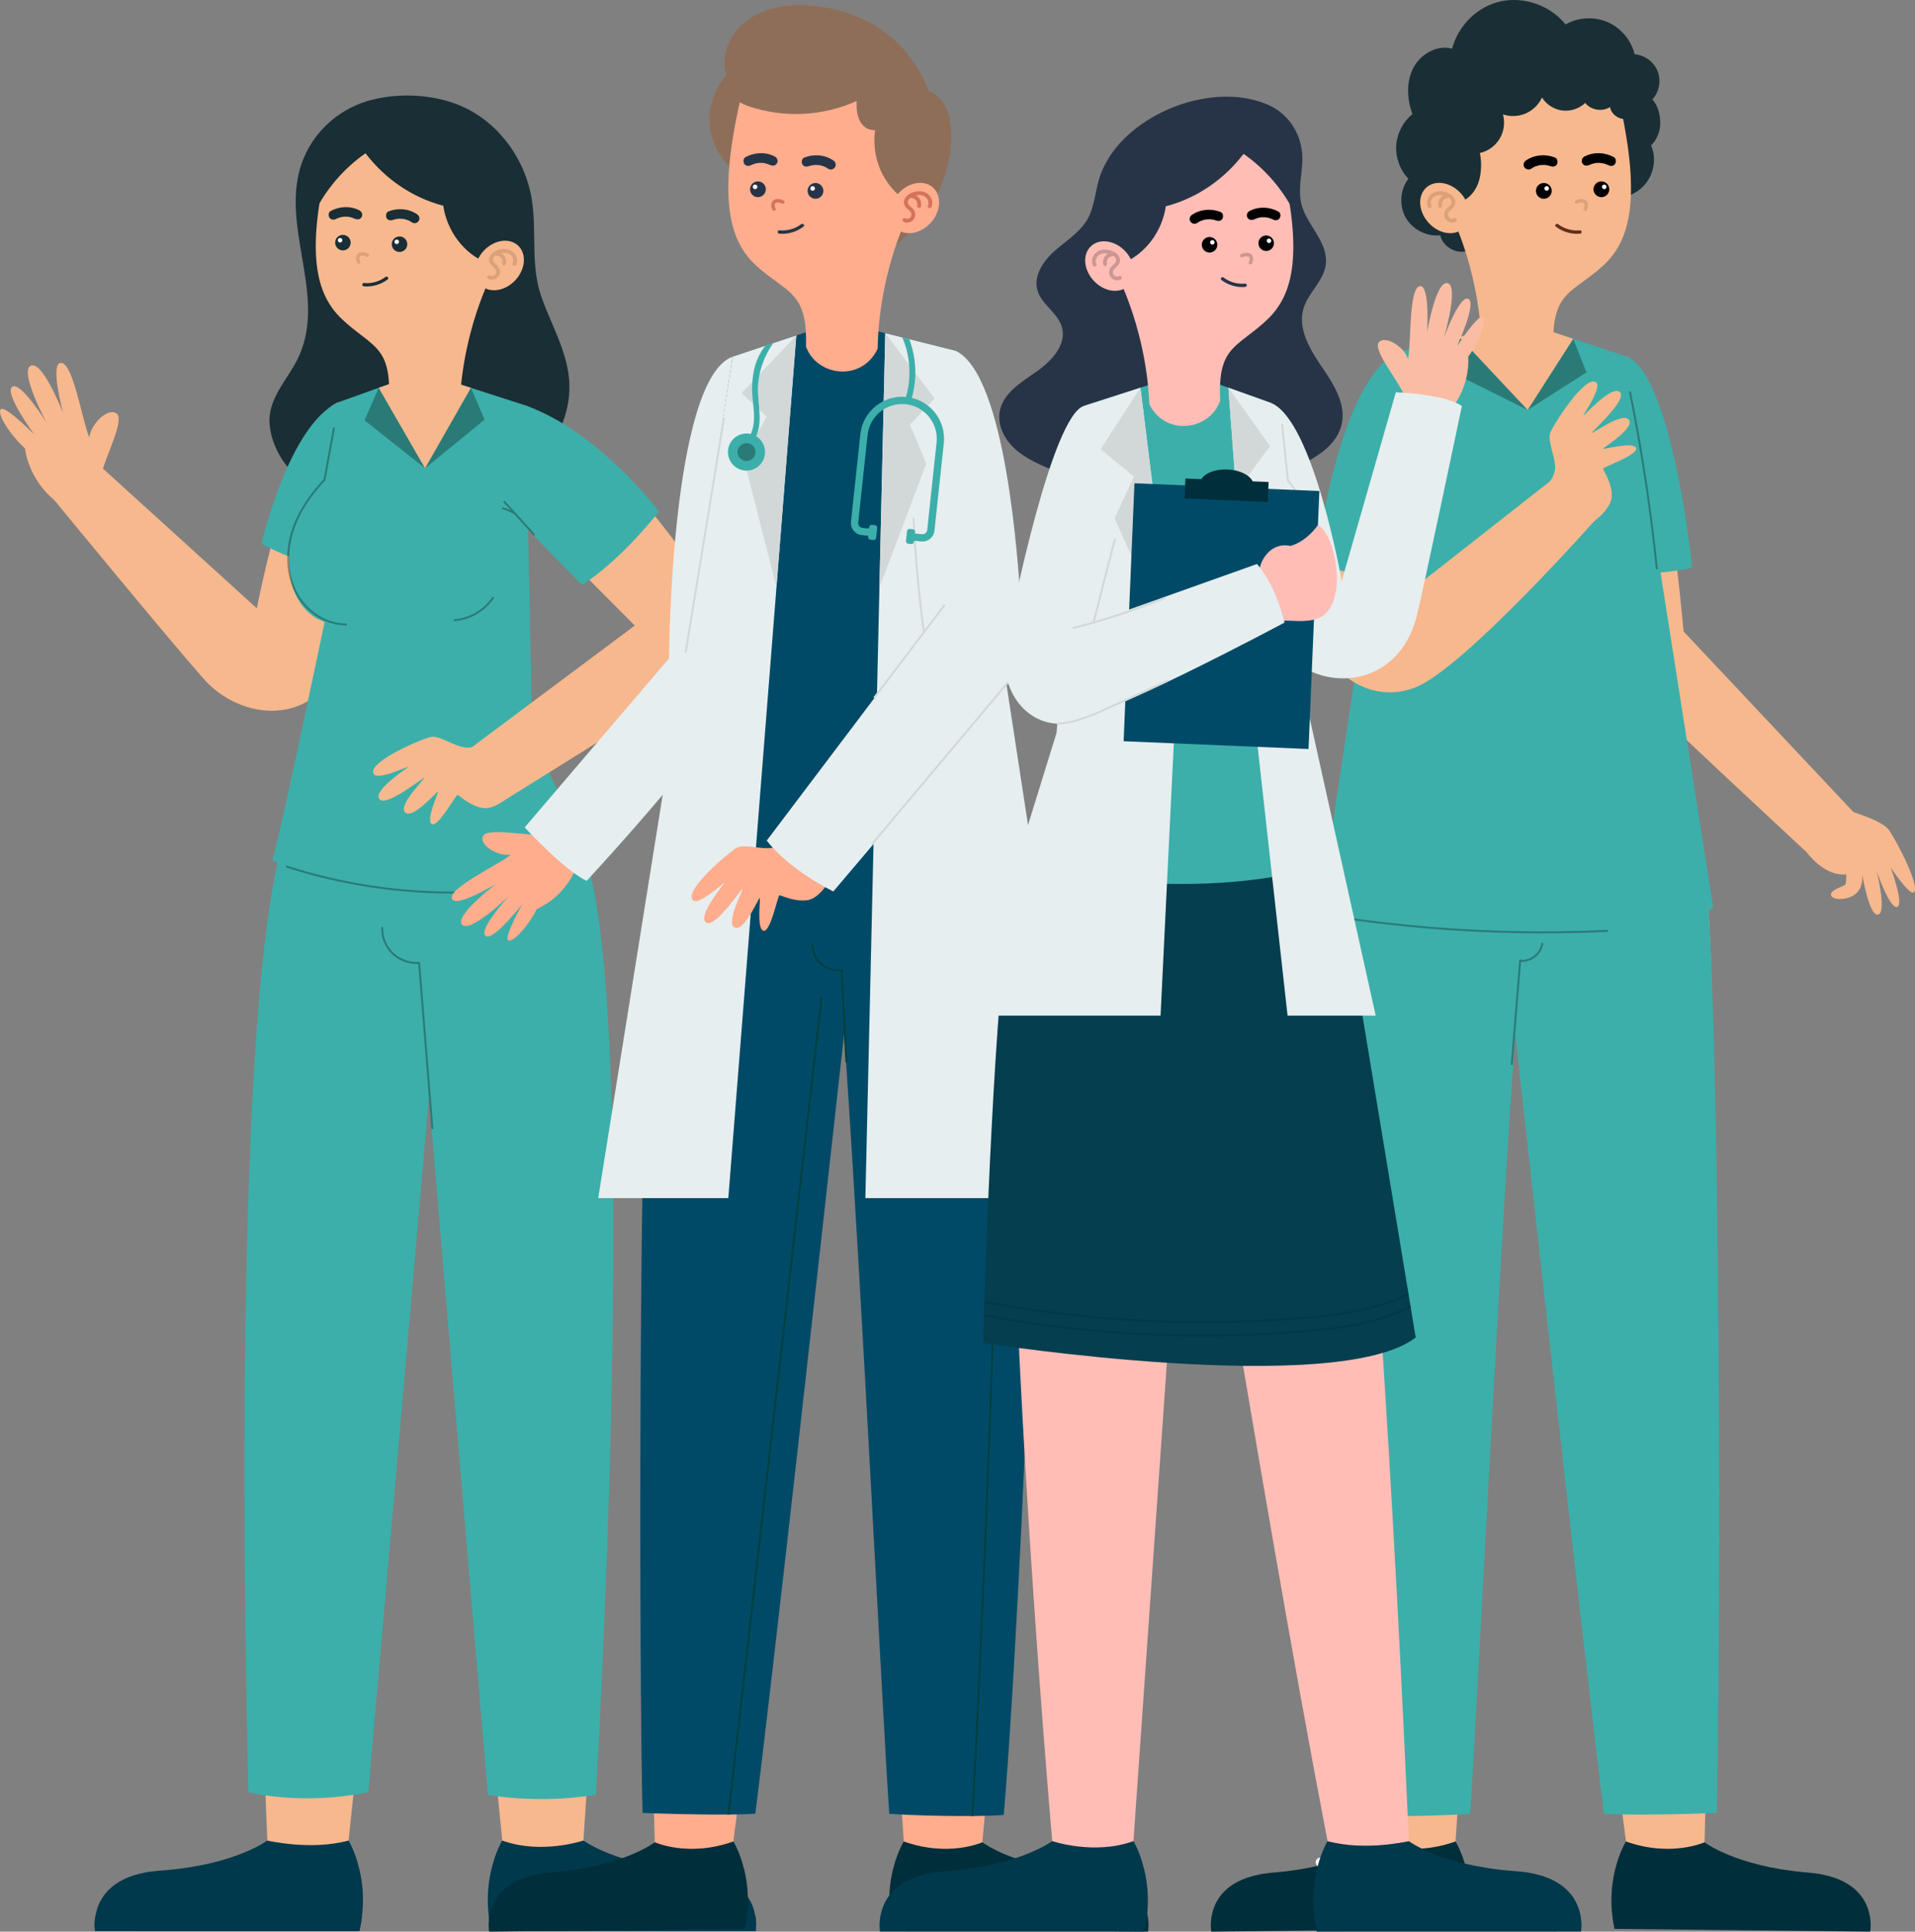 <svg xmlns="http://www.w3.org/2000/svg" xmlns:xlink="http://www.w3.org/1999/xlink" id="Layer_1" x="0px" y="0px" viewBox="0 0 425.974 429.638" style="enable-background:new 0 0 425.974 429.638;" xml:space="preserve"><rect x="0" y="0" width="425.974" height="429.638" fill="#808080" stroke="none"/><style type="text/css">	.st0{fill:#00384C;}	.st1{fill:#FFFFFF;}	.st2{fill:#F7B88E;}	.st3{fill:#3CAFAA;}	.st4{opacity:0.3;}	.st5{fill:#1A2E35;}	.st6{fill:#DBA179;}	.st7{fill:#002E3A;}	.st8{fill:#FFAD8D;}	.st9{fill:#004A68;}	.st10{fill:#00413E;}	.st11{fill:#E6EEEF;}	.st12{fill:#D2D8D8;}	.st13{fill:#8E6E59;}	.st14{fill:#D4735B;}	.st15{fill:#273447;}	.st16{fill:#61301B;}	.st17{fill:#FFBDB6;}	.st18{fill:#053E4F;}	.st19{fill:#FABDA3;}	.st20{fill:#CC9792;}</style><g>	<g>		<g>			<g>				<path class="st0" d="M108.683,425.837l0.058,0.385c0.059,0.571,0.129,1.119,0.234,1.714     c0.117,0.49,0.21,1.026,0.315,1.574l58.812-0.014     c0,0,0.093-0.606,0.093-1.562c-0.023-0.49-0.059-1.061-0.164-1.725     c-0.024-0.116-0.035-0.257-0.082-0.385c-0.642-3.311-3.056-7.88-11.089-9.347     c-0.385-0.093-0.793-0.14-1.236-0.197l-0.035-0     c-0.63-0.093-1.259-0.151-1.935-0.209c-0.222-0.012-0.443-0.035-0.665-0.047     c-16.088-1.255-23.212-6.651-23.212-6.651s-9.325,1.868-18.069,0.004     c0,0-1.025,1.702-1.934,4.664c-0.14,0.501-0.291,1.038-0.431,1.609     c-0.035,0.105-0.058,0.222-0.093,0.35c-0.058,0.222-0.105,0.478-0.152,0.734     c-0.012,0.07-0.035,0.163-0.035,0.233c-0,0.058-0.035,0.081-0.035,0.128     c-0.233,1.212-0.407,2.542-0.477,3.975     C108.484,422.561,108.496,424.159,108.683,425.837z"></path>				<path class="st1" d="M143.609,413.076c-0.201-0.184-0.463-0.32-0.743-0.308     c-0.258,0.012-0.577,0.094-0.743,0.308l-2.383,3.066     c-0.179,0.23-0.308,0.439-0.308,0.743c0,0.258,0.115,0.566,0.308,0.743     c0.2,0.184,0.463,0.32,0.743,0.308c0.258-0.012,0.577-0.094,0.743-0.308     l2.383-3.066c0.179-0.23,0.308-0.438,0.308-0.744     C143.916,413.562,143.802,413.254,143.609,413.076z"></path>				<path class="st1" d="M147.853,414.066c-0.506-0.267-1.148-0.129-1.442,0.384     c-0.52,0.891-1.035,1.775-1.555,2.667c-0.322,0.474-0.177,1.216,0.343,1.491     c0.506,0.267,1.148,0.129,1.442-0.384c0.52-0.892,1.035-1.776,1.556-2.667     C148.519,415.082,148.374,414.341,147.853,414.066z"></path>				<path class="st0" d="M108.734,426.23c0.068,0.555,0.136,1.121,0.25,1.698     c0.102,0.509,0.192,1.041,0.317,1.585l58.799-0.014c0,0,0.102-0.6,0.102-1.562     c-0.023-0.498-0.057-1.075-0.17-1.721L108.734,426.23z"></path>			</g>			<g>				<path class="st0" d="M80.564,425.837l-0.058,0.385c-0.059,0.571-0.129,1.119-0.234,1.714     c-0.117,0.49-0.21,1.026-0.315,1.574l-58.812-0.014     c0,0-0.093-0.606-0.093-1.562c0.023-0.49,0.059-1.061,0.164-1.725     c0.023-0.116,0.035-0.257,0.082-0.385c0.642-3.311,3.056-7.88,11.089-9.347     c0.385-0.093,0.793-0.14,1.236-0.197l0.035-0     c0.63-0.093,1.259-0.151,1.935-0.209c0.222-0.012,0.443-0.035,0.665-0.047     c16.088-1.255,23.212-6.651,23.212-6.651s9.325,1.868,18.069,0.004     c0,0,1.025,1.702,1.934,4.664c0.14,0.501,0.291,1.038,0.431,1.609     c0.035,0.105,0.058,0.222,0.093,0.35c0.058,0.222,0.105,0.478,0.152,0.734     c0.012,0.07,0.035,0.163,0.035,0.233c0,0.058,0.035,0.081,0.035,0.128     c0.233,1.212,0.407,2.542,0.477,3.975     C80.763,422.561,80.751,424.159,80.564,425.837z"></path>				<path class="st0" d="M80.514,426.23c-0.068,0.555-0.136,1.121-0.25,1.698     c-0.102,0.509-0.192,1.041-0.317,1.585l-58.799-0.014     c0,0-0.102-0.6-0.102-1.562c0.023-0.498,0.057-1.075,0.17-1.721     L80.514,426.23z"></path>			</g>			<path class="st2" d="M90.598,191.833l21.118,217.539c8.713,3.198,18.063,0,18.063,0    s12.134-174.63,0.732-217.973L90.598,191.833z"></path>			<path class="st2" d="M59.463,409.372c0,0,9.702,2.317,18.076,0    c0.42-2.927,22.232-217.661,22.232-217.661l-37.904-0.298    C52.504,249.314,59.463,409.372,59.463,409.372z"></path>			<path class="st3" d="M130.51,191.4l-68.643,0.014    c-11.049,47.637-6.599,207.203-6.599,207.203s11.637,3.093,26.662,0L95.406,244.022    l13.109,155.184c0,0,10.627,2.136,24.032,0    C132.546,399.206,142.512,231.21,130.51,191.4z"></path>			<path class="st4" d="M95.24,236.592c-0.384-4.788-0.768-9.577-1.152-14.365    l-0.647-8.07c-0.004-0.046-0.022-0.082-0.044-0.112    c-0.01-0.016-0.021-0.029-0.034-0.041c-0.002-0.002-0.005-0.003-0.007-0.005    c-0.016-0.012-0.033-0.023-0.055-0.029c-0.055-0.022-0.117-0.025-0.17-0.007    c-3.291,0.201-6.395-1.816-7.48-4.946c-0.297-0.856-0.436-1.752-0.413-2.657    c0.007-0.279-0.425-0.278-0.433,0c-0.043,1.694,0.472,3.392,1.453,4.775    c0.99,1.394,2.425,2.417,4.056,2.924c0.876,0.272,1.798,0.383,2.713,0.338    c0.378,4.708,0.755,9.417,1.133,14.125c0.384,4.788,0.768,9.577,1.152,14.365    c0.216,2.69,0.432,5.38,0.647,8.07c0.022,0.276,0.455,0.278,0.433,0    C96.008,246.169,95.624,241.381,95.24,236.592z"></path>		</g>		<path class="st5" d="M67.58,35.115c-0.431,1.026-0.785,2.093-1.057,3.195   c-3.407,13.831,6.335,28.581-0.485,41.865   c-2.39,4.655-6.552,8.677-6.06,14.255c0.45,5.102,3.509,9.836,7.559,12.865   c5.306,3.968,12.077,5.45,18.685,5.941c9.368,0.696,19.172-0.511,27.199-5.392   c8.027-4.88,13.903-13.94,13.18-23.307c-0.518-6.713-4.142-12.53-6.256-18.781   c-2.353-6.956-0.919-14.302-2.058-21.431   c-1.39-8.703-7.149-16.827-15.222-20.528   c-6.085-2.79-13.839-3.235-20.294-1.611   C75.925,23.909,70.27,28.705,67.58,35.115z"></path>		<g>			<g>				<path class="st2" d="M75.242,89.479c-10.118,3.926-18.109,45.834-18.109,45.834     l-35.276-32.038l-9.873,7.844c0,0,25.041,30.492,33.327,39.882     c8.286,9.391,24.636,10.827,30.492-4.198     C81.659,131.777,75.242,89.479,75.242,89.479z"></path>				<path class="st2" d="M22.577,106.676c-0.815-2.088,5.581-13.146,3.357-14.71     c-2.033-1.431-5.825,2.533-6.051,5.348     c-1.519-3.214-3.675-17.412-6.547-16.569     c-2.125,0.624,0.697,11.112,0.697,11.112S9.433,80.051,6.836,81.342     s3.535,12.714,3.535,12.714s-5.775-9.381-7.669-8.006     c-1.863,1.352,4.921,10.589,4.921,10.589s-6.423-6.47-7.426-5.627     c-1.003,0.843,1.994,5.696,5.338,8.693c1.149,7.69,6.804,11.722,6.804,11.722     L22.577,106.676z"></path>			</g>			<path class="st3" d="M75.242,89.479c-11.035,5.104-17.075,31.472-17.075,31.472    s10.593,5.892,20.1,6.187L75.242,89.479z"></path>			<g>				<g>					<g>						<g>							<g>								<g>									<g>										<g>											<g>												<g>													<g>														<g>															<g>																<g>																	<g>																		<g>																			<g>																				<g>																					<g>																						<g>																							<g>																								<path class="st3" d="M131.759,192.261                         c-44.688,9.992-71.215-0.853-71.215-0.853                         c1.696-5.214,11.66-53.06,11.66-53.06                         c-10.015-3.408-11.139-20.85-0.034-31.373l3.073-17.495                         l11.452-4.096l15.004-0.103l15.173,4.892l1.55,73.81                         L131.759,192.261z"></path>																							</g>																						</g>																					</g>																				</g>																			</g>																		</g>																	</g>																</g>															</g>														</g>													</g>												</g>											</g>										</g>									</g>								</g>							</g>						</g>					</g>				</g>			</g>			<path class="st4" d="M104.239,198.255c-5.33,0.159-10.669-0.035-15.973-0.582    c-5.301-0.546-10.566-1.446-15.749-2.69c-2.918-0.7-5.808-1.51-8.665-2.425    c-0.266-0.085-0.38,0.332-0.115,0.417c5.094,1.632,10.295,2.925,15.561,3.868    c5.25,0.94,10.563,1.534,15.891,1.776c3.014,0.136,6.033,0.158,9.049,0.068    C104.517,198.679,104.518,198.247,104.239,198.255z"></path>			<g>				<path class="st4" d="M76.99,138.67c-5.082,0.036-9.619-3.572-11.496-8.165     c-2.155-5.272-1.184-11.271,1.403-16.199c1.42-2.706,3.293-5.148,5.382-7.37     c0.039-0.016,0.069-0.049,0.088-0.095c0.017-0.018,0.034-0.038,0.052-0.056     c0.082-0.087,0.07-0.191,0.017-0.268c0.684-3.736,1.368-7.473,2.052-11.209     c0.05-0.272-0.367-0.389-0.417-0.115c-0.698,3.81-1.395,7.621-2.093,11.431     c-3.862,4.105-7.083,9.102-7.896,14.773c-0.406,2.836-0.23,5.78,0.719,8.496     c0.868,2.482,2.382,4.699,4.43,6.356c2.191,1.772,4.92,2.873,7.758,2.853     C77.269,139.1,77.269,138.668,76.99,138.67z"></path>				<path class="st4" d="M109.489,132.856c-1.891,2.755-5.026,4.587-8.355,4.88     c-0.275,0.024-0.278,0.457,0,0.433c3.492-0.307,6.745-2.204,8.729-5.095     C110.021,132.844,109.646,132.628,109.489,132.856z"></path>			</g>			<polygon class="st4" points="84.231,86.264 81.087,93.497 94.546,104.158 107.804,93.331     104.748,86.264    "></polygon>			<polygon class="st2" points="104.748,86.264 94.546,104.158 84.231,86.264 86.693,85.383     101.697,85.28    "></polygon>			<g>				<path class="st2" d="M116.87,90.173c17.707,7.578,33.98,31.012,38.845,38.143     c6.481,9.501,5.818,17.897-1.818,23.456     c-3.126,2.276-42.227,26.569-42.227,26.569l-6.923-11.984l36.458-27.214     l-23.81-23.933L116.87,90.173z"></path>				<path class="st3" d="M116.87,90.173c16.348,5.81,29.716,23.597,29.716,23.597     s-8.175,10.606-17.124,16.351l-13.92-14.252L116.87,90.173z"></path>				<path class="st4" d="M118.915,118.733c-2.192-2.424-4.383-4.847-6.575-7.271     c-0.187-0.207-0.481,0.111-0.295,0.316c0.516,0.571,1.033,1.142,1.549,1.713     c-0.527-0.251-1.073-0.462-1.635-0.622c-0.268-0.076-0.368,0.345-0.1,0.421     c0.795,0.226,1.556,0.552,2.27,0.968c0.063,0.037,0.123,0.037,0.174,0.016     c1.439,1.591,2.878,3.183,4.317,4.774     C118.807,119.257,119.101,118.939,118.915,118.733z"></path>				<path class="st2" d="M108.236,165.293c-1.407-0.288-2.461,1.238-4.801,0.97     c-2.339-0.268-5.626-2.662-7.444-2.379c-1.817,0.283-14.28,5.546-12.906,8.225     c0.818,1.593,7.56-1.649,7.733-1.553c0.173,0.097-7.82,5.066-6.457,7.135     c1.363,2.07,9.779-4.823,9.979-4.649c0.2,0.174-5.909,6.057-4.213,7.663     c1.695,1.606,7.042-4.697,7.279-4.617c0.237,0.08-2.772,6.328-1.377,7.202     c1.395,0.874,5.404-6.603,5.76-6.483c0.355,0.12,3.016,2.668,5.874,2.942     c2.858,0.273,7.652-3.678,7.471-5.903     C114.955,171.622,110.067,165.668,108.236,165.293z"></path>			</g>		</g>		<g>			<g>				<path class="st2" d="M70.378,58.028c0.006,0.104,0.021,0.208,0.027,0.312     c0.014,0.123,0.02,0.227,0.034,0.35c0.628,5.85,2.728,9.556,5.655,12.321     c1.568,1.49,3.028,2.59,4.312,3.57c0.413,0.317,0.798,0.613,1.174,0.91     c0.293,0.228,0.568,0.464,0.851,0.71c2.864,2.433,4.474,5.103,4.065,12.745     c2.249,6.663,12.154,8.106,15.764,0.853c0.392-9.255,2.572-17.144,4.396-22.208     c0.463-1.322,0.909-2.447,1.29-3.348c0.723-1.728,1.228-2.671,1.228-2.671     s0.661-20.353-1.976-25.908C100.772,22.258,75.521,25.361,73.018,35.634     C70.617,45.448,69.905,52.626,70.378,58.028z"></path>				<path class="st5" d="M69.997,47.182c2.611-5.207,6.535-9.748,11.307-13.088     c4.323,5.659,10.403,9.883,17.299,11.659     c0.796,5.56,4.551,10.701,9.78,12.753c1.803-0.111,3.385-1.738,4.05-3.418     c0.666-1.68,0.673-3.537,0.667-5.344c-0.01-2.994-0.037-6.022-0.779-8.922     c-1.262-4.931-4.599-9.228-8.874-11.99     c-4.275-2.762-9.43-4.034-14.519-3.96     c-3.578,0.052-7.186,0.766-10.362,2.416s-5.898,4.278-7.34,7.554     C69.503,38.756,69.768,42.91,69.997,47.182z"></path>				<g>					<path class="st2" d="M114.626,62.331c-2.282,2.442-5.704,2.954-7.643,1.143      c-1.939-1.812-1.66-5.26,0.622-7.703c2.283-2.443,5.704-2.954,7.643-1.143      C117.186,56.44,116.907,59.889,114.626,62.331z"></path>					<path class="st6" d="M113.78,55.805c-0.886-0.531-2.104-0.574-3.255-0.111      c-0.574,0.229-0.997,0.524-1.296,0.9c-0.394,0.498-0.531,1.142-0.356,1.681      c0.156,0.484,0.517,0.812,0.836,1.101c0.231,0.21,0.449,0.407,0.567,0.636      c0.18,0.351,0.104,0.826-0.176,1.104c-0.28,0.277-0.755,0.346-1.105,0.161      c-0.206-0.109-0.459-0.029-0.568,0.175c-0.108,0.205-0.03,0.459,0.175,0.568      c0.225,0.119,0.471,0.183,0.722,0.196c0.498,0.027,1.007-0.149,1.366-0.504      c0.539-0.534,0.679-1.409,0.333-2.084c-0.186-0.364-0.486-0.635-0.749-0.874      c-0.265-0.24-0.514-0.467-0.602-0.738c-0.088-0.272-0.004-0.625,0.216-0.902      c0.088-0.111,0.206-0.21,0.335-0.304c0.417,0.019,0.931,0.175,1.179,0.476      c0.279,0.341,0.394,0.818,0.3,1.248c-0.05,0.227,0.093,0.45,0.32,0.5      c0.023,0.005,0.045,0.008,0.068,0.009c0.201,0.011,0.387-0.125,0.431-0.329      c0.152-0.684-0.024-1.417-0.469-1.96c-0.166-0.202-0.379-0.344-0.604-0.462      c0.704-0.15,1.386-0.076,1.901,0.233c0.637,0.382,1.085,1.303,0.708,2.013      c-0.108,0.205-0.03,0.459,0.175,0.568c0.205,0.108,0.458,0.03,0.568-0.175      C115.346,57.896,114.879,56.465,113.78,55.805z"></path>				</g>				<g>					<g>						<path class="st6" d="M81.912,56.426c-0.36-0.184-0.744-0.294-1.148-0.319       c-0.361-0.022-0.758,0.025-1.058,0.243       c-0.322,0.233-0.483,0.595-0.515,0.985       c-0.03,0.372,0.091,0.74,0.229,1.08c0.074,0.183,0.249,0.336,0.462,0.27       c0.175-0.054,0.349-0.266,0.27-0.462c-0.101-0.248-0.212-0.518-0.208-0.791       c0.002-0.14,0.038-0.282,0.121-0.394c-0.005,0.007-0.009,0.014-0.014,0.021       c0.077-0.12,0.224-0.164,0.357-0.187c0.01-0.002,0.02-0.003,0.035-0.005       c0.028-0.001,0.057-0.004,0.086-0.005c0.075-0.003,0.151-0.002,0.227,0.003       c0.039,0.002,0.077,0.006,0.115,0.01c0.02,0.002,0.022,0.002,0.028,0.002       c0.006,0.001,0.007,0.002,0.024,0.005c0.235,0.043,0.436,0.139,0.658,0.218       c0.167,0.06,0.373,0.01,0.462-0.153       C82.133,56.775,82.1,56.522,81.912,56.426z"></path>						<path class="st5" d="M73.559,46.929c1.985-1.073,4.393-1.176,6.418-0.127       c0.496,0.257,0.77,0.914,0.49,1.428c-0.364,0.668-1.016,0.667-1.629,0.39       c-0.546-0.247-1.135-0.399-1.732-0.447c0.002-0.033,0.053,0.024,0.02,0.022       c-0.766-0.042-1.522,0.113-2.22,0.427       c-0.041,0.019-0.082,0.038-0.148,0.069c-0.489,0.259-1.147,0.242-1.473-0.278       C73.005,47.967,73.034,47.212,73.559,46.929z"></path>						<path class="st5" d="M86.431,47.018c2.103-0.82,4.505-0.623,6.385,0.668       c0.46,0.316,0.651,1.002,0.309,1.478c-0.331,0.461-0.985,0.648-1.478,0.309       c-0.189-0.13-0.385-0.242-0.585-0.355c-0.02-0.01-0.016-0.008-0.028-0.015       c-0.036-0.016-0.072-0.033-0.109-0.048c-0.079-0.034-0.158-0.066-0.238-0.096       c-0.214-0.08-0.432-0.147-0.654-0.202       c-0.056-0.014-0.411-0.121-0.138-0.034       c-0.091-0.029-0.202-0.031-0.297-0.042       c-0.213-0.025-0.427-0.038-0.641-0.039       c-0.114-0.001-0.228,0.005-0.342,0.008       c-0.012,0-0.017,0-0.025,0c-0.017,0.002-0.039,0.005-0.073,0.01       c-0.212,0.026-0.423,0.064-0.631,0.114c-0.111,0.027-0.221,0.057-0.33,0.091       c-0.043,0.013-0.086,0.028-0.129,0.042c-0.008,0.003-0.004,0.002-0.014,0.006       c-0.003,0.001-0.006,0.001-0.009,0.002c-0.003,0.001-0.007,0.002-0.01,0.003       c0.004-0.002,0.003-0.001,0.007-0.002c-0.517,0.196-1.168,0.098-1.427-0.459       C85.753,47.98,85.876,47.235,86.431,47.018z"></path>						<path class="st5" d="M85.748,61.601c-1.359,1.035-3.084,1.511-4.781,1.354       c-0.469-0.043-0.509,0.688-0.04,0.731c1.896,0.175,3.798-0.389,5.309-1.539       C86.612,61.861,86.121,61.318,85.748,61.601z"></path>						<g>							<g>								<path class="st5" d="M90.596,54.26c0.032,0.953-0.715,1.752-1.668,1.783         s-1.752-0.715-1.783-1.668c-0.032-0.953,0.715-1.752,1.668-1.783         C89.766,52.56,90.564,53.307,90.596,54.26z"></path>								<path class="st1" d="M88.75,53.769c0.009,0.278-0.208,0.51-0.486,0.52         c-0.278,0.009-0.511-0.208-0.52-0.486         c-0.009-0.278,0.208-0.511,0.486-0.52         C88.508,53.273,88.741,53.491,88.75,53.769z"></path>							</g>							<g>								<path class="st5" d="M77.998,53.912c0.032,0.953-0.715,1.752-1.668,1.783         c-0.953,0.032-1.752-0.715-1.783-1.668         c-0.032-0.953,0.715-1.752,1.668-1.783         C77.167,52.212,77.966,52.959,77.998,53.912z"></path>								<path class="st1" d="M76.152,53.421c0.009,0.278-0.208,0.51-0.486,0.52         c-0.278,0.009-0.51-0.208-0.52-0.486         c-0.009-0.278,0.208-0.51,0.486-0.52         C75.91,52.925,76.143,53.143,76.152,53.421z"></path>							</g>						</g>					</g>				</g>			</g>		</g>	</g>	<g>		<g>			<g>				<g>					<path class="st7" d="M166.234,425.466l-0.052,0.372      c-0.05,0.553-0.112,1.084-0.208,1.66c-0.108,0.475-0.192,0.995-0.288,1.526      l-56.889,0.613c0,0-0.097-0.585-0.107-1.51      c0.018-0.474,0.045-1.027,0.14-1.671c0.021-0.113,0.031-0.248,0.075-0.373      c0.586-3.209,2.872-7.655,10.626-9.159c0.371-0.094,0.765-0.143,1.193-0.204      l0.034-0c0.608-0.097,1.216-0.16,1.87-0.223      c0.214-0.014,0.428-0.038,0.642-0.052c15.548-1.386,22.382-6.681,22.382-6.681      s9.04,1.707,17.478-0.188c0,0,1.01,1.636,1.92,4.49      c0.141,0.483,0.293,1.001,0.434,1.552c0.035,0.101,0.059,0.213,0.094,0.337      c0.059,0.214,0.107,0.461,0.154,0.709c0.012,0.068,0.036,0.157,0.036,0.225      c0.001,0.056,0.035,0.078,0.035,0.124c0.238,1.17,0.421,2.454,0.504,3.84      C166.392,422.295,166.397,423.84,166.234,425.466z"></path>				</g>			</g>			<path class="st8" d="M145.485,403.281c0.095,4.16,0.163,6.477,0.163,6.477    s7.466,3.415,17.48-0.176c0,0,0.298-2.344,0.84-6.545    c4.011-31.275,21.152-165.519,25.123-201.78h-44.256    C141.88,247.41,144.74,373.294,145.485,403.281z"></path>			<g>				<g>					<path class="st7" d="M197.936,425.466l0.052,0.372      c0.051,0.553,0.112,1.084,0.208,1.66c0.108,0.475,0.192,0.995,0.288,1.526      l56.889,0.613c0,0,0.097-0.585,0.107-1.51      c-0.018-0.474-0.045-1.027-0.14-1.671c-0.021-0.113-0.031-0.248-0.075-0.373      c-0.586-3.209-2.872-7.655-10.626-9.159c-0.371-0.094-0.765-0.143-1.193-0.204      l-0.034-0c-0.608-0.097-1.216-0.16-1.87-0.223      c-0.214-0.014-0.428-0.038-0.642-0.052      c-15.548-1.386-22.382-6.681-22.382-6.681s-9.041,1.707-17.478-0.188      c0,0-1.01,1.636-1.92,4.49c-0.141,0.483-0.293,1.001-0.434,1.552      c-0.035,0.101-0.059,0.213-0.094,0.337c-0.059,0.214-0.106,0.461-0.154,0.709      c-0.012,0.068-0.035,0.157-0.036,0.225c-0,0.056-0.035,0.078-0.035,0.124      c-0.238,1.17-0.421,2.454-0.504,3.84      C197.778,422.295,197.773,423.84,197.936,425.466z"></path>					<path class="st1" d="M231.855,413.495c-0.192-0.18-0.445-0.315-0.716-0.306      c-0.25,0.009-0.559,0.085-0.722,0.29l-2.338,2.941      c-0.175,0.221-0.302,0.421-0.306,0.716c-0.003,0.249,0.105,0.548,0.29,0.722      c0.192,0.18,0.445,0.315,0.716,0.306c0.25-0.009,0.559-0.085,0.722-0.29      l2.338-2.94c0.176-0.221,0.302-0.421,0.306-0.716      C232.148,413.968,232.04,413.669,231.855,413.495z"></path>					<path class="st1" d="M235.951,414.497c-0.487-0.264-1.109-0.137-1.399,0.356      c-0.513,0.857-1.021,1.706-1.533,2.563c-0.317,0.455-0.185,1.174,0.316,1.446      c0.487,0.264,1.109,0.137,1.399-0.357c0.513-0.857,1.021-1.706,1.533-2.563      C236.584,415.488,236.451,414.769,235.951,414.497z"></path>				</g>			</g>			<path class="st8" d="M185.364,201.257c3.997,36.397,13.198,171.522,15.258,202.132    c0.271,3.984,0.42,6.193,0.42,6.193c10.027,3.591,17.48,0.176,17.48,0.176    s0.217-2.304,0.583-6.436c2.67-29.946,13.469-156.155,10.515-202.064H185.364z"></path>			<g>				<path class="st9" d="M223.277,403.695c-1.77,0.138-4.128,0.208-6.728,0.234h-0.433     c-6.348,0.052-14.028-0.182-18.312-0.485     c-1.618-24.041-5.902-112.593-9.606-167.118     c-0.143-2.151-0.29-4.249-0.433-6.292v-0.017     c-0.043-0.562-0.082-1.121-0.121-1.675c-0.316-4.414-0.623-8.529-0.926-12.289     c-0.013-0.147-0.026-0.29-0.035-0.433c-0.463-5.707-0.904-10.571-1.32-14.361     h44.257C232.572,247.165,225.947,373.752,223.277,403.695z"></path>				<path class="st9" d="M190.933,201.259c-0.679,6.209-1.679,15.309-2.895,26.278     c-0.091,0.818-0.182,1.644-0.273,2.479c-0.009,0.061-0.017,0.121-0.022,0.186     c-5.937,53.586-16.46,147.725-19.731,173.215     c-1.562,0.104-3.557,0.16-5.759,0.182c-0.147,0-0.29,0-0.437,0.004     c-6.395,0.043-14.4-0.182-18.887-0.364     c-0.744-29.986-1.047-155.829,1.904-201.981H190.933z"></path>				<path class="st10" d="M187.652,220.283c-0.077-1.452-0.154-2.904-0.231-4.355     c0.095-0.125,0.054-0.332-0.115-0.342c-0.082-0.047-0.191-0.043-0.261,0.015     c-1.502,0.145-3.046-0.303-4.191-1.3c-1.178-1.025-1.869-2.537-1.899-4.094     c-0.005-0.278-0.438-0.273-0.433,0.006c0.032,1.665,0.768,3.302,2.029,4.399     c1.212,1.055,2.845,1.567,4.441,1.427c0.275,5.189,0.55,10.378,0.826,15.568     c0.08,1.509,0.16,3.018,0.24,4.526c0.015,0.277,0.447,0.273,0.433-0.006     C188.212,230.845,187.932,225.564,187.652,220.283z"></path>				<path class="st10" d="M226.016,213.28c-3.943,0.563-7.973-1.153-10.287-4.395     c-0.604-0.846-1.086-1.773-1.426-2.755c-0.091-0.262-0.509-0.149-0.417,0.115     c1.332,3.84,4.695,6.732,8.712,7.411c1.172,0.198,2.358,0.209,3.534,0.041     C226.406,213.658,226.289,213.241,226.016,213.28z"></path>				<path class="st10" d="M223.282,213.552c0,0.065-0.004,0.13-0.004,0.195     c-0.272,14.007-0.593,28.013-0.965,42.02     c-0.658,24.941-1.475,49.878-2.449,74.81     c-0.956,24.461-2.055,48.908-3.315,73.352h-0.433     c0.692-13.453,1.337-26.91,1.939-40.367c1.108-24.928,2.064-49.86,2.86-74.797     c0.805-25.019,1.441-50.046,1.93-75.074c0.004-0.048,0.004-0.091,0.004-0.138     C222.853,213.271,223.286,213.271,223.282,213.552z"></path>				<path class="st10" d="M182.941,222.064c-1.527,13.405-3.055,26.81-4.582,40.211     c-2.7,23.669-5.396,47.338-8.092,71.006     c-2.674,23.435-5.344,46.879-8.014,70.319c-0.147,0-0.29,0-0.437,0.004     c1.489-13.059,2.977-26.114,4.466-39.168     c2.7-23.669,5.396-47.338,8.092-71.007     c2.713-23.786,5.422-47.576,8.135-71.366     C182.539,221.791,182.971,221.791,182.941,222.064z"></path>			</g>		</g>		<g>			<path class="st8" d="M121.281,185.312c-1.646,1.251-13.073-1.629-13.899,0.739    c-0.756,2.166,3.719,4.528,6.274,4.017c-2.467,2.16-14.519,7.661-13.045,9.996    c1.091,1.728,9.683-3.427,9.683-3.427s-9.312,7.065-7.51,9.043    c1.801,1.978,10.386-6.35,10.386-6.35s-6.864,7.494-5.165,8.827    c1.671,1.311,8.15-7.042,8.15-7.042s-4.117,7.334-3.116,8.011    c1.001,0.677,4.55-3.209,6.364-6.933c6.532-2.963,8.68-8.999,8.68-8.999    L121.281,185.312z"></path>			<path class="st11" d="M165.714,150.337c-1.531,9.377-35.23,45.596-35.23,45.596    c-5.192-2.541-13.772-11.899-13.772-11.899l32.103-37.588    c0,0,0.352-62.102,14.174-67.129C162.989,79.317,168.302,134.429,165.714,150.337z"></path>			<g>				<path class="st9" d="M143.716,201.937c13.356,7.463,58.93,5.535,78.524,2.795     c0.799-0.11,1.528-0.22,2.244-0.344c4.007-0.633,6.499-1.294,6.788-1.873     l-1.005-6.692l-0.812-5.411l-0.523-3.401l-0.812-5.397L212.505,78.004     l-4.847-1.212l-5.411-1.349l-6.76-1.694l-16.178,0.138l-6.54,2.176     l-5.535,1.831l-4.241,1.418l-15.834,100.746l-0.867,5.466l-0.551,3.539     l-0.868,5.48L143.716,201.937z"></path>			</g>			<polygon class="st11" points="177.13,74.612 162.009,266.486 133.066,266.486 162.992,79.312        "></polygon>			<path class="st12" d="M160.823,93.019c-1.104,6.751-2.209,13.501-3.313,20.252    c-1.104,6.751-2.209,13.501-3.313,20.252c-0.622,3.802-1.244,7.603-1.866,11.405    c-0.045,0.273,0.373,0.387,0.418,0.112c1.104-6.751,2.209-13.501,3.313-20.252    c1.104-6.751,2.209-13.501,3.313-20.252c0.622-3.802,1.244-7.603,1.866-11.405    C161.285,92.859,160.868,92.745,160.823,93.019z"></path>			<polygon class="st12" points="177.13,74.612 164.957,87.439 170.555,92.668 165.399,101.801     172.713,130.669    "></polygon>			<polygon class="st11" points="241.39,266.485 192.495,266.485 196.922,74.11 200.712,75.057     202.261,75.442 212.503,78.004    "></polygon>			<polygon class="st12" points="196.922,74.109 207.896,88.618 202.409,94.436 206.055,103.127     195.62,130.669    "></polygon>			<path class="st8" d="M176.094,186.204c-1.429,0.146-1.979,1.917-4.292,2.36    c-2.312,0.444-6.165-0.859-7.815-0.046c-1.65,0.813-11.97,9.56-9.858,11.706    c1.257,1.276,6.722-3.834,6.916-3.793c0.194,0.041-5.948,7.171-4.029,8.739    c1.919,1.568,7.891-7.525,8.134-7.419c0.243,0.107-3.828,7.546-1.731,8.571    c2.098,1.026,5.317-6.587,5.567-6.581c0.25,0.006-0.754,6.867,0.839,7.284    c1.592,0.417,3.184-7.916,3.559-7.908c0.375,0.009,3.676,1.645,6.485,1.051    c2.809-0.593,6.203-5.797,5.366-7.866S177.954,186.014,176.094,186.204z"></path>			<path class="st11" d="M212.505,78.004c11.373,5.163,13.94,48.044,14.423,54.139    c0.7,8.838,0.165,17.237-5.701,23.924c-3.476,3.963-35.863,42.217-35.863,42.217    s-9.654-4.658-14.809-11.315l35.647-47.191l-1.105-30.76L212.505,78.004z"></path>			<path class="st12" d="M228.38,146.479c-4.494,5.345-8.987,10.691-13.481,16.036    c-4.494,5.345-8.987,10.691-13.481,16.036c-2.525,3.003-5.05,6.007-7.574,9.01    c-0.177,0.211,0.118,0.528,0.297,0.314c4.494-5.345,8.988-10.691,13.481-16.036    c4.494-5.345,8.987-10.691,13.481-16.036c2.525-3.003,5.05-6.007,7.574-9.01    C228.855,146.582,228.559,146.266,228.38,146.479z"></path>			<path class="st12" d="M209.843,134.566c-1.398,1.843-2.795,3.686-4.193,5.529    c-0.853-6.38-1.491-12.789-1.908-19.213c-0.119-1.837-0.22-3.675-0.304-5.514    c-0.013-0.277-0.445-0.279-0.433,0c0.299,6.57,0.825,13.129,1.579,19.663    c0.211,1.83,0.441,3.658,0.687,5.484c0.003,0.022,0.012,0.037,0.019,0.054    c-2.519,3.321-5.038,6.643-7.556,9.964c-1.128,1.488-2.257,2.976-3.385,4.464    c-0.168,0.222,0.207,0.438,0.374,0.218c4.036-5.322,8.073-10.645,12.109-15.967    c1.129-1.488,2.257-2.976,3.385-4.464    C210.385,134.563,210.009,134.347,209.843,134.566z"></path>			<g>				<g>					<path class="st3" d="M201.653,88.302c-5.119-0.548-9.728,3.171-10.276,8.29      l-2.083,19.475c-0.157,1.469,0.91,2.791,2.378,2.948l1.46,0.156l-0.026,0.247      c-0.033,0.308,0.19,0.585,0.499,0.618l0.668,0.071      c0.308,0.033,0.585-0.19,0.618-0.499l0.233-2.179      c0.033-0.308-0.19-0.585-0.499-0.618l-0.668-0.071      c-0.308-0.033-0.585,0.19-0.618,0.499l-0.035,0.325l-1.46-0.156      c-0.583-0.062-1.006-0.587-0.943-1.169l2.083-19.475      c0.453-4.232,4.264-7.307,8.497-6.855c4.233,0.453,7.307,4.265,6.855,8.497      l-2.083,19.475c-0.062,0.582-0.587,1.006-1.17,0.943l-1.572-0.168l0.035-0.325      c0.033-0.308-0.19-0.585-0.499-0.618l-0.668-0.071      c-0.308-0.033-0.585,0.19-0.618,0.499l-0.233,2.179      c-0.033,0.308,0.19,0.585,0.499,0.618l0.668,0.071      c0.308,0.033,0.585-0.19,0.618-0.499l0.027-0.247l1.572,0.168      c1.469,0.157,2.791-0.91,2.949-2.379l2.083-19.475      C210.49,93.46,206.771,88.85,201.653,88.302z"></path>					<path class="st3" d="M202.737,88.787c-0.242,0.8-1.497,0.459-1.255-0.342      c1.311-4.34,1.021-9.217-0.77-13.388l1.549,0.385      C203.858,79.705,204.057,84.408,202.737,88.787z"></path>				</g>				<g>					<path class="st3" d="M170.177,100.549c0,2.278-1.847,4.125-4.125,4.125      s-4.124-1.847-4.124-4.125c0-2.278,1.847-4.124,4.124-4.124      S170.177,98.271,170.177,100.549z"></path>					<path class="st4" d="M168.041,100.549c0,1.098-0.89,1.989-1.989,1.989      s-1.989-0.89-1.989-1.989s0.89-1.989,1.989-1.989      S168.041,99.451,168.041,100.549z"></path>					<path class="st3" d="M170.177,76.92c-2.066,2.89-2.707,5.346-2.874,8.894      c-0.171,3.641,1.363,7.75-0.524,11.144c-0.406,0.731,0.714,1.386,1.121,0.655      c1.926-3.464,0.663-7.352,0.682-11.064c0.018-3.583,1.343-7.308,3.407-10.228      L170.177,76.92z"></path>				</g>			</g>		</g>		<g>			<g>				<path class="st13" d="M198.493,54.93c8.038-5.489,13.101-15.087,13.093-24.82     c-0.002-1.969-0.206-3.974-0.979-5.785c-0.773-1.811-2.175-3.42-4.023-4.102     c-2.409-6.117-6.487-11.337-12.157-14.664     c-4.147-2.434-8.868-3.833-13.655-4.277c-3.22-0.298-6.517-0.164-9.607,0.789     c-3.09,0.954-5.97,2.773-7.854,5.402c-1.884,2.629-2.68,6.101-1.769,9.204     c-2.382,2.9-3.938,6.69-3.736,10.437c0.201,3.747,1.85,7.398,4.529,10.025     c1.994,1.956,2.717,4.79,4.824,6.624     C175.587,51.102,187.323,55.276,198.493,54.93z"></path>				<path class="st8" d="M201.541,48.868c0,0-6.029,12.275-6.32,28.694     c-3.481,7.414-13.522,6.215-15.938-0.479c0.181-6.242-0.89-9.178-2.856-11.343     c-0.163-0.182-0.326-0.341-0.496-0.515c-0.116-0.123-0.232-0.232-0.363-0.347     c-0.232-0.217-0.501-0.418-0.755-0.641c-0.362-0.287-0.738-0.574-1.129-0.868     l-0.008,0c-1.543-1.154-3.35-2.373-5.357-4.185     c-2.924-2.62-5.095-6.208-5.925-11.802c-0.017-0.067-0.027-0.134-0.037-0.208     c-0.018-0.082-0.028-0.164-0.038-0.246c-0.02-0.149-0.032-0.283-0.044-0.425     c-0.017-0.067-0.019-0.127-0.029-0.186     c-0.617-5.474-0.066-12.776,2.136-22.842     c2.287-10.436,27.748-14.175,34.566-0.748     C201.752,28.268,201.541,48.868,201.541,48.868z"></path>				<path class="st13" d="M163.567,21.741c0.737,1.037,1.988,1.562,3.194,1.965     c7.713,2.574,16.393,2.118,23.793-1.251c-0.017,0.998-0.036,1.78,0.15,2.761     c0.186,0.98,0.579,1.944,1.267,2.666c0.689,0.722,1.701,1.172,2.69,1.038     c-0.44,2.982-0.001,6.204,1.22,8.96c1.221,2.756,3.237,5.155,5.742,6.832     c1.325-4.685,2.313-9.53,2.009-14.389c-0.304-4.859-2.008-9.763-5.446-13.211     c-2.26-2.267-5.175-3.817-8.242-4.73c-4.773-1.421-9.984-1.328-14.703,0.262     C170.523,14.234,166.506,17.721,163.567,21.741z"></path>				<g>					<g>						<path class="st14" d="M174.326,44.597c-0.366-0.187-0.756-0.299-1.167-0.324       c-0.367-0.022-0.771,0.026-1.075,0.246c-0.327,0.237-0.491,0.605-0.523,1.001       c-0.031,0.378,0.093,0.752,0.233,1.097c0.075,0.185,0.253,0.341,0.469,0.274       c0.178-0.055,0.355-0.27,0.274-0.469c-0.102-0.252-0.215-0.527-0.212-0.804       c0.002-0.142,0.039-0.287,0.123-0.401c-0.005,0.007-0.009,0.015-0.014,0.022       c0.078-0.122,0.228-0.167,0.362-0.19c0.01-0.002,0.021-0.004,0.036-0.005       c0.029-0,0.058-0.004,0.087-0.005c0.077-0.003,0.154-0.002,0.23,0.003       c0.039,0.002,0.078,0.006,0.117,0.01c0.02,0.002,0.022,0.002,0.028,0.002       c0.006,0.001,0.007,0.002,0.025,0.005c0.239,0.043,0.443,0.141,0.668,0.221       c0.17,0.061,0.379,0.01,0.47-0.155       C174.552,44.952,174.518,44.695,174.326,44.597z"></path>						<path class="st15" d="M165.838,34.946c2.018-1.091,4.465-1.195,6.523-0.129       c0.504,0.261,0.782,0.929,0.498,1.451c-0.37,0.678-1.032,0.678-1.655,0.396       c-0.555-0.251-1.153-0.405-1.761-0.454c0.002-0.033,0.054,0.025,0.02,0.023       c-0.778-0.043-1.547,0.115-2.256,0.434       c-0.042,0.019-0.084,0.039-0.151,0.071c-0.497,0.263-1.166,0.245-1.497-0.283       C165.275,36.001,165.305,35.234,165.838,34.946z"></path>						<path class="st15" d="M178.92,35.037c2.137-0.833,4.578-0.633,6.488,0.679       c0.468,0.321,0.661,1.019,0.314,1.502c-0.336,0.468-1.001,0.658-1.502,0.314       c-0.192-0.132-0.391-0.246-0.594-0.361       c-0.02-0.01-0.016-0.009-0.028-0.015       c-0.037-0.016-0.073-0.033-0.11-0.049c-0.08-0.034-0.161-0.067-0.242-0.097       c-0.217-0.081-0.439-0.15-0.664-0.205       c-0.057-0.014-0.418-0.123-0.14-0.035       c-0.093-0.029-0.205-0.031-0.302-0.043c-0.216-0.025-0.434-0.038-0.651-0.039       c-0.116-0.001-0.232,0.006-0.348,0.009c-0.013,0-0.017,0-0.026,0       c-0.017,0.002-0.04,0.005-0.074,0.01       c-0.216,0.026-0.43,0.065-0.641,0.115c-0.113,0.027-0.224,0.058-0.335,0.092       c-0.044,0.014-0.088,0.028-0.131,0.043c-0.008,0.003-0.004,0.002-0.014,0.006       c-0.003,0.001-0.006,0.001-0.01,0.002c-0.003,0.001-0.007,0.002-0.01,0.003       c0.004-0.001,0.003-0.001,0.007-0.002c-0.525,0.199-1.187,0.099-1.45-0.466       C178.231,36.015,178.355,35.257,178.92,35.037z"></path>						<path class="st15" d="M178.226,49.858c-1.381,1.051-3.134,1.535-4.858,1.376       c-0.477-0.044-0.517,0.699-0.041,0.743c1.926,0.178,3.859-0.395,5.396-1.565       C179.104,50.121,178.605,49.569,178.226,49.858z"></path>						<g>							<g>								<path class="st15" d="M183.152,42.396c0.032,0.969-0.727,1.78-1.695,1.812         c-0.969,0.032-1.78-0.727-1.812-1.695         c-0.032-0.969,0.727-1.78,1.695-1.812         C182.308,40.668,183.12,41.428,183.152,42.396z"></path>								<path class="st1" d="M181.276,41.897c0.009,0.282-0.212,0.519-0.494,0.528         c-0.282,0.009-0.519-0.212-0.528-0.494         c-0.01-0.282,0.212-0.519,0.494-0.528         C181.031,41.394,181.267,41.615,181.276,41.897z"></path>							</g>							<g>								<path class="st15" d="M170.349,42.043c0.032,0.969-0.727,1.78-1.696,1.812         c-0.969,0.032-1.78-0.727-1.812-1.695         c-0.032-0.969,0.727-1.78,1.696-1.813         C169.505,40.315,170.317,41.074,170.349,42.043z"></path>								<path class="st1" d="M168.473,41.544c0.01,0.282-0.212,0.519-0.494,0.528         c-0.282,0.009-0.519-0.212-0.528-0.494         c-0.009-0.282,0.212-0.519,0.494-0.528         C168.227,41.04,168.464,41.261,168.473,41.544z"></path>							</g>						</g>					</g>				</g>				<g>					<path class="st8" d="M207.077,49.505c-2.25,2.524-5.699,3.122-7.702,1.336      c-2.003-1.786-1.803-5.28,0.447-7.804c2.25-2.524,5.699-3.122,7.702-1.336      C209.527,43.487,209.327,46.981,207.077,49.505z"></path>					<path class="st14" d="M206.068,42.925c-0.908-0.516-2.141-0.531-3.294-0.036      c-0.575,0.246-0.996,0.554-1.289,0.941c-0.387,0.512-0.51,1.167-0.321,1.708      c0.169,0.485,0.542,0.809,0.872,1.094c0.238,0.206,0.464,0.401,0.588,0.63      c0.19,0.351,0.125,0.833-0.153,1.12c-0.277,0.287-0.755,0.368-1.113,0.189      c-0.211-0.105-0.465-0.019-0.57,0.19c-0.104,0.209-0.02,0.465,0.19,0.57      c0.23,0.115,0.481,0.174,0.734,0.182c0.504,0.015,1.015-0.174,1.37-0.542      c0.533-0.552,0.653-1.441,0.287-2.115c-0.197-0.363-0.506-0.631-0.778-0.866      c-0.273-0.236-0.531-0.46-0.626-0.733c-0.095-0.272-0.018-0.632,0.197-0.917      c0.087-0.115,0.203-0.217,0.332-0.315c0.422,0.009,0.945,0.155,1.203,0.454      c0.29,0.338,0.417,0.818,0.332,1.254c-0.045,0.23,0.105,0.453,0.335,0.498      c0.023,0.005,0.046,0.007,0.069,0.008c0.204,0.006,0.388-0.136,0.429-0.343      c0.137-0.695-0.058-1.432-0.521-1.971c-0.173-0.2-0.392-0.339-0.622-0.453      c0.708-0.168,1.4-0.109,1.928,0.191c0.653,0.371,1.127,1.292,0.764,2.019      c-0.104,0.21-0.019,0.465,0.19,0.57c0.21,0.104,0.464,0.02,0.57-0.19      C207.701,45.003,207.195,43.566,206.068,42.925z"></path>				</g>			</g>		</g>	</g>	<g>		<g>			<g>				<g>					<path class="st7" d="M358.575,425.466l0.052,0.372      c0.05,0.553,0.112,1.084,0.208,1.66c0.108,0.475,0.192,0.995,0.288,1.526      l56.889,0.613c0,0,0.097-0.585,0.107-1.51      c-0.017-0.474-0.045-1.027-0.14-1.671c-0.021-0.113-0.031-0.248-0.075-0.373      c-0.586-3.209-2.872-7.655-10.626-9.159      c-0.371-0.094-0.765-0.143-1.193-0.204l-0.034-0      c-0.608-0.097-1.216-0.16-1.87-0.223c-0.214-0.014-0.428-0.038-0.642-0.052      c-15.548-1.386-22.382-6.681-22.382-6.681s-9.04,1.707-17.478-0.188      c0,0-1.01,1.636-1.92,4.49c-0.141,0.483-0.293,1.001-0.434,1.552      c-0.035,0.101-0.059,0.213-0.094,0.337c-0.059,0.214-0.107,0.461-0.154,0.709      c-0.012,0.068-0.036,0.157-0.036,0.225c-0.001,0.056-0.035,0.078-0.035,0.124      c-0.238,1.17-0.421,2.454-0.504,3.84      C358.418,422.295,358.412,423.84,358.575,425.466z"></path>				</g>			</g>			<path class="st2" d="M379.324,403.281c-0.095,4.16-0.163,6.477-0.163,6.477    s-7.466,3.415-17.48-0.176c0,0-0.298-2.344-0.84-6.545    c-4.011-31.275-21.152-165.519-25.123-201.78h44.256    C382.929,247.41,380.07,373.294,379.324,403.281z"></path>			<g>				<g>					<path class="st7" d="M326.874,425.466l-0.052,0.372      c-0.05,0.553-0.112,1.084-0.208,1.66c-0.108,0.475-0.192,0.995-0.288,1.526      l-56.889,0.613c0,0-0.097-0.585-0.107-1.51      c0.017-0.474,0.045-1.027,0.14-1.671c0.021-0.113,0.031-0.248,0.075-0.373      c0.586-3.209,2.872-7.655,10.626-9.159c0.371-0.094,0.765-0.143,1.193-0.204      l0.034-0c0.608-0.097,1.216-0.16,1.87-0.223      c0.214-0.014,0.428-0.038,0.642-0.052c15.548-1.386,22.382-6.681,22.382-6.681      s9.041,1.707,17.478-0.188c0,0,1.01,1.636,1.92,4.49      c0.141,0.483,0.293,1.001,0.434,1.552c0.035,0.101,0.059,0.213,0.094,0.337      c0.059,0.214,0.106,0.461,0.154,0.709c0.012,0.068,0.036,0.157,0.036,0.225      c0.001,0.056,0.035,0.078,0.035,0.124c0.238,1.17,0.421,2.454,0.504,3.84      C327.031,422.295,327.037,423.84,326.874,425.466z"></path>					<path class="st1" d="M300.65,410.286c0.192-0.18,0.445-0.315,0.716-0.306      c0.286,0.01,0.497,0.116,0.722,0.29c0.157,0.122,0.316,0.243,0.475,0.364      c0.756,0.57,1.525,1.124,2.307,1.658c0.222,0.152,0.397,0.336,0.474,0.603      c0.07,0.243,0.043,0.567-0.094,0.785c-0.274,0.435-0.917,0.701-1.387,0.38      c-1.09-0.745-2.154-1.526-3.197-2.336c-0.192-0.149-0.303-0.484-0.306-0.716      C300.357,410.759,300.465,410.46,300.65,410.286z"></path>					<path class="st1" d="M296.642,412.141c0.377-0.354,1.063-0.443,1.438-0.016      c0.754,0.858,1.593,1.636,2.501,2.329c0.146,0.107,0.291,0.214,0.44,0.317      c0.222,0.154,0.397,0.335,0.474,0.603c0.07,0.243,0.043,0.567-0.094,0.785      c-0.272,0.433-0.919,0.703-1.387,0.38c-1.232-0.851-2.366-1.833-3.355-2.959      c-0.181-0.205-0.303-0.434-0.306-0.716      C296.35,412.614,296.457,412.315,296.642,412.141z"></path>					<path class="st1" d="M292.954,413.495c0.192-0.18,0.445-0.315,0.716-0.306      c0.25,0.009,0.559,0.085,0.722,0.29l2.338,2.941      c0.176,0.221,0.302,0.421,0.306,0.716c0.003,0.249-0.105,0.548-0.29,0.722      c-0.192,0.18-0.445,0.315-0.716,0.306c-0.25-0.009-0.559-0.085-0.722-0.29      l-2.338-2.94c-0.176-0.221-0.302-0.421-0.306-0.716      C292.662,413.968,292.769,413.669,292.954,413.495z"></path>				</g>			</g>			<path class="st2" d="M339.445,201.257c-3.997,36.397-13.198,171.522-15.258,202.132    c-0.271,3.984-0.42,6.193-0.42,6.193c-10.027,3.591-17.48,0.176-17.48,0.176    s-0.217-2.304-0.583-6.436c-2.669-29.946-13.469-156.155-10.515-202.064H339.445z"></path>			<path class="st3" d="M339.445,201.257c-3.997,36.397-10.381,171.576-12.44,202.187    c-6.152,0.434-19.322,0.727-25.474,0.253    c-2.67-29.947-9.296-156.531-6.342-202.44H339.445z"></path>			<path class="st3" d="M381.881,403.242c-6.152,0.244-18.931,0.583-25.083,0.176    c-4.011-31.275-18.95-165.9-22.92-202.161h46.097    C382.929,247.41,382.626,373.255,381.881,403.242z"></path>			<path class="st4" d="M342.861,209.838c-0.376,2.187-2.301,3.735-4.498,3.682    c-0.042-0.21-0.404-0.172-0.425,0.08c-0.486,6.014-0.972,12.028-1.458,18.042    c-0.136,1.683-0.272,3.365-0.408,5.047c-0.022,0.277,0.41,0.252,0.432-0.022    c0.486-6.014,0.972-12.028,1.458-18.042c0.126-1.558,0.252-3.116,0.378-4.674    c2.398,0.086,4.536-1.646,4.943-4.019    C343.331,209.657,342.909,209.563,342.861,209.838z"></path>		</g>		<g>			<g>				<path class="st2" d="M361.817,79.312c7.603,2.861,12.685,61.146,12.685,61.146     l37.758,40.148l-10.349,8.995c0,0-32.159-29.874-37.352-35.177     c-5.192-5.303-6.518-12.926-6.187-18.56     C358.704,130.231,361.817,79.312,361.817,79.312z"></path>				<path class="st2" d="M408.05,178.988c2.057,1.209,10.387,3.088,12.176,5.685     c1.788,2.597,7.054,12.749,5.448,13.808c-1.018,0.671-5.115-5.55-5.115-5.55     s3.055,8.282,1.439,8.792c-1.617,0.51-4.542-7.908-4.542-7.908     s2.306,9.138,0.304,9.61c-2.002,0.472-3.532-9.031-3.532-9.031     s0.495,3.315-1.957,4.783c-1.898,1.137-4.803,0.997-4.995-0.124     s2.932-1.93,3.193-2.314c0.261-0.384,0.233-2.271,0.233-2.271     c-4.902,0.56-8.79-4.864-8.79-4.864L408.05,178.988z"></path>			</g>			<path class="st3" d="M361.817,79.312c10.181,3.929,14.6,46.941,14.6,46.941    s-5.19,1.472-14.6,1.325V79.312z"></path>			<g>				<path class="st3" d="M381.093,201.937c-13.356,7.463-58.931,5.535-78.524,2.795     c-0.799-0.11-1.528-0.22-2.244-0.344c-4.007-0.633-6.499-1.294-6.788-1.873     l1.005-6.692l0.812-5.411l0.523-3.401l0.812-5.397l15.614-103.61l4.847-1.212     l5.411-1.349l6.76-1.694l16.178,0.138l6.54,2.176l5.535,1.831l4.241,1.418     l15.834,100.746l0.868,5.466l0.551,3.539l0.867,5.48L381.093,201.937z"></path>			</g>			<path class="st4" d="M357.498,206.833c-7.333,0.341-14.677,0.421-22.016,0.236    c-7.338-0.185-14.67-0.633-21.976-1.343c-4.114-0.4-8.219-0.883-12.313-1.449    c-0.272-0.038-0.39,0.379-0.115,0.417c7.291,1.008,14.617,1.758,21.961,2.242    c7.325,0.482,14.667,0.702,22.007,0.658c4.152-0.025,8.304-0.135,12.452-0.328    C357.775,207.253,357.777,206.82,357.498,206.833z"></path>			<polygon class="st4" points="324.561,74.942 322.633,82.631 339.812,91.185 352.892,82.824     349.951,75.368    "></polygon>			<polygon class="st2" points="324.561,74.942 339.812,91.185 349.951,75.368 345.501,73.887     329.323,73.75    "></polygon>			<g>				<path class="st2" d="M345.74,106.294l-32.34,25.373l6.748-32.37l-7.843-21.293     c-12.706,4.942-17.894,52.179-18.544,60.565     c-0.737,9.501,10.311,18.751,21.212,14.273     c10.9-4.478,39.886-37.2,39.886-37.2L345.74,106.294z"></path>				<path class="st2" d="M344.161,108.714c-0.052-1.436,1.627-2.224,1.748-4.575     c0.122-2.352-1.698-5.988-1.119-7.734c0.578-1.746,7.825-13.171,10.24-11.373     c1.437,1.069-2.874,7.185-2.807,7.372c0.067,0.186,6.286-6.878,8.102-5.192     c1.816,1.685-6.369,8.85-6.23,9.076c0.139,0.226,6.948-4.829,8.252-2.892     c1.304,1.937-5.794,6.171-5.754,6.418c0.04,0.247,6.698-1.69,7.33-0.17     c0.632,1.52-7.404,4.241-7.343,4.612c0.06,0.37,2.134,3.415,1.933,6.279     c-0.202,2.864-4.889,6.94-7.054,6.396     C349.295,116.385,344.228,110.582,344.161,108.714z"></path>			</g>			<path class="st3" d="M312.304,78.004c-14.4,3.616-19.85,47.827-19.629,47.633    c0.221-0.194,12.963,3.931,22.979,2.679l6.187-28.061L312.304,78.004z"></path>			<path class="st10" d="M322.311,100.258c-0.948,1.425-1.897,2.851-2.845,4.276    c0.265-1.655,0.546-3.308,0.849-4.956c0.05-0.272-0.367-0.389-0.417-0.115    c-0.64,3.477-1.196,6.969-1.666,10.473c-0.475,3.537-0.862,7.087-1.161,10.643    c-0.168,1.999-0.308,4.001-0.421,6.005c-0.016,0.278,0.417,0.277,0.433,0    c0.398-7.072,1.14-14.125,2.231-21.124c0-0.001,0-0.001,0-0.002    c0.041-0.014,0.08-0.038,0.11-0.083c1.086-1.633,2.173-3.266,3.259-4.898    C322.84,100.244,322.465,100.027,322.311,100.258z"></path>			<path class="st4" d="M366.883,111.033c-0.718-5.103-1.534-10.192-2.447-15.263    c-0.516-2.868-1.064-5.73-1.642-8.587c-0.055-0.273-0.472-0.157-0.417,0.115    c1.022,5.051,1.948,10.121,2.777,15.207c0.828,5.084,1.56,10.185,2.193,15.297    c0.356,2.874,0.68,5.753,0.975,8.634c0.028,0.274,0.461,0.277,0.433,0    C368.228,121.29,367.604,116.155,366.883,111.033z"></path>		</g>		<g>			<g>				<path class="st5" d="M326.332,55.838c-2.477,0.723-5.385-0.981-5.965-3.495     c-3.036,0.324-6.192-1.303-7.689-3.964c-1.497-2.661-1.25-6.203,0.603-8.63     c-1.866-1.944-2.87-4.686-2.702-7.376c0.168-2.689,1.506-5.285,3.6-6.982     c-1.183-3.293-1.422-7.085,0.16-10.205c1.582-3.121,5.284-5.273,8.662-4.362     c1.38-5.167,5.656-9.432,10.89-10.533c5.234-1.1,11.007,0.968,14.351,5.142     c2.807-1.604,6.372-1.802,9.34-0.52c2.967,1.282,5.266,4.015,6.021,7.158     c2.237,0.168,4.315,1.704,5.132,3.793c0.817,2.089,0.333,4.627-1.196,6.269     c1.282,1.297,1.778,3.481,1.772,5.305c-0.006,1.823-0.76,3.633-2.05,4.921     c0.889,1.966,0.838,4.239,0.073,6.257c-0.765,2.018-2.357,3.707-4.326,4.59     c-5.069,2.272-8.972,6.431-14.311,7.964     C341.271,53.302,333.747,53.675,326.332,55.838z"></path>				<path class="st2" d="M323.269,48.868c0,0,6.029,12.275,6.32,28.694     c3.481,7.414,13.521,6.215,15.938-0.479c-0.181-6.242,0.89-9.178,2.856-11.343     c0.163-0.182,0.326-0.341,0.496-0.515c0.116-0.123,0.232-0.232,0.363-0.347     c0.232-0.217,0.501-0.418,0.755-0.641c0.362-0.287,0.738-0.574,1.129-0.868     l0.008,0c1.543-1.154,3.35-2.373,5.357-4.185     c2.924-2.62,5.095-6.208,5.925-11.802c0.017-0.067,0.027-0.134,0.037-0.208     c0.018-0.082,0.028-0.164,0.038-0.246c0.02-0.149,0.032-0.283,0.044-0.425     c0.017-0.067,0.019-0.127,0.029-0.186c0.616-5.474,0.066-12.776-2.136-22.842     c-2.287-10.436-27.748-14.175-34.566-0.748     C323.057,28.268,323.269,48.868,323.269,48.868z"></path>				<path class="st5" d="M362.206,26.357c-1.735,0.511-3.773-0.76-4.077-2.543     c-1.719,1.107-4.249,0.686-5.517-0.917c-1.335,1.277-3.259,1.912-5.092,1.68     c-1.833-0.231-3.539-1.324-4.515-2.892c-0.721,1.572-2.039,2.86-3.626,3.546     c-1.587,0.686-3.429,0.762-5.068,0.21c0.506,1.796,0.242,3.795-0.714,5.397     c-0.956,1.602-2.589,2.785-4.41,3.192c0.33,1.642,0.35,3.352,0.073,5.004     c-0.277,1.652-0.985,3.258-2.166,4.447c-1.181,1.188-2.858,1.921-4.528,1.79     c-2.08-8.303-1.003-17.254,3.076-24.78c1.607-2.964,3.726-5.761,6.631-7.47     c3.855-2.269,8.571-2.361,13.043-2.287c2.761,0.046,5.552,0.135,8.215,0.866     c2.663,0.731,5.22,2.172,6.791,4.443     C362.385,19.026,362.204,22.732,362.206,26.357z"></path>				<g>					<g>						<path class="st6" d="M350.483,44.597c0.366-0.187,0.756-0.299,1.167-0.324       c0.366-0.022,0.771,0.026,1.075,0.246c0.327,0.237,0.491,0.605,0.524,1.001       c0.031,0.378-0.093,0.752-0.233,1.097c-0.075,0.185-0.253,0.341-0.469,0.274       c-0.178-0.055-0.355-0.27-0.274-0.469c0.102-0.252,0.215-0.527,0.212-0.804       c-0.002-0.142-0.039-0.287-0.123-0.401c0.005,0.007,0.009,0.015,0.014,0.022       c-0.078-0.122-0.228-0.167-0.362-0.19c-0.01-0.002-0.021-0.004-0.036-0.005       c-0.029-0-0.058-0.004-0.087-0.005       c-0.077-0.003-0.154-0.002-0.23,0.003c-0.039,0.002-0.078,0.006-0.117,0.01       c-0.02,0.002-0.022,0.002-0.028,0.002c-0.006,0.001-0.007,0.002-0.024,0.005       c-0.239,0.043-0.443,0.141-0.668,0.221c-0.17,0.061-0.379,0.01-0.469-0.155       C350.258,44.952,350.292,44.695,350.483,44.597z"></path>						<path d="M358.972,34.946c-2.018-1.091-4.465-1.195-6.523-0.129       c-0.504,0.261-0.782,0.929-0.498,1.451c0.37,0.678,1.032,0.678,1.655,0.396       c0.555-0.251,1.153-0.405,1.761-0.454c-0.002-0.033-0.054,0.025-0.02,0.023       c0.778-0.043,1.547,0.115,2.256,0.434c0.042,0.019,0.084,0.039,0.151,0.071       c0.497,0.263,1.166,0.245,1.497-0.283       C359.535,36.001,359.505,35.234,358.972,34.946z"></path>						<path d="M345.889,35.037c-2.137-0.833-4.578-0.633-6.488,0.679       c-0.468,0.321-0.661,1.019-0.314,1.502c0.336,0.468,1.001,0.658,1.502,0.314       c0.192-0.132,0.391-0.246,0.594-0.361c0.02-0.01,0.016-0.009,0.028-0.015       c0.037-0.016,0.073-0.033,0.11-0.049c0.08-0.034,0.16-0.067,0.242-0.097       c0.217-0.081,0.439-0.15,0.664-0.205c0.057-0.014,0.418-0.123,0.14-0.035       c0.093-0.029,0.205-0.031,0.301-0.043c0.216-0.025,0.434-0.038,0.651-0.039       c0.116-0.001,0.232,0.006,0.348,0.009c0.013,0,0.017,0,0.026,0       c0.017,0.002,0.04,0.005,0.074,0.01c0.216,0.026,0.43,0.065,0.641,0.115       c0.113,0.027,0.224,0.058,0.335,0.092c0.044,0.014,0.088,0.028,0.131,0.043       c0.008,0.003,0.004,0.002,0.014,0.006c0.003,0.001,0.007,0.001,0.01,0.002       c0.003,0.001,0.006,0.002,0.01,0.003c-0.004-0.001-0.003-0.001-0.007-0.002       c0.525,0.199,1.187,0.099,1.45-0.466       C346.579,36.015,346.454,35.257,345.889,35.037z"></path>						<path class="st16" d="M346.584,49.858c1.381,1.051,3.134,1.535,4.858,1.376       c0.477-0.044,0.517,0.699,0.041,0.743c-1.926,0.178-3.859-0.395-5.396-1.565       C345.706,50.121,346.204,49.569,346.584,49.858z"></path>						<g>							<g>								<path d="M341.657,42.396c-0.032,0.969,0.727,1.78,1.695,1.812         c0.969,0.032,1.78-0.727,1.812-1.695c0.032-0.969-0.727-1.78-1.695-1.812         C342.501,40.668,341.69,41.428,341.657,42.396z"></path>								<path class="st1" d="M343.533,41.897c-0.009,0.282,0.212,0.519,0.494,0.528         c0.282,0.009,0.519-0.212,0.528-0.494c0.01-0.282-0.212-0.519-0.494-0.528         C343.779,41.394,343.542,41.615,343.533,41.897z"></path>							</g>							<g>								<path d="M354.46,42.043c-0.032,0.969,0.727,1.78,1.696,1.812         c0.969,0.032,1.78-0.727,1.812-1.695c0.032-0.969-0.727-1.78-1.696-1.813         C355.304,40.315,354.493,41.074,354.46,42.043z"></path>								<path class="st1" d="M356.336,41.544c-0.009,0.282,0.212,0.519,0.494,0.528         c0.282,0.009,0.519-0.212,0.528-0.494c0.009-0.282-0.212-0.519-0.494-0.528         C356.582,41.04,356.346,41.261,356.336,41.544z"></path>							</g>						</g>					</g>				</g>				<g>					<path class="st2" d="M317.733,49.505c2.25,2.524,5.699,3.122,7.702,1.336      c2.003-1.786,1.803-5.28-0.447-7.804c-2.25-2.524-5.699-3.122-7.702-1.336      C315.282,43.487,315.482,46.981,317.733,49.505z"></path>					<path class="st6" d="M318.742,42.925c0.908-0.516,2.141-0.531,3.294-0.036      c0.575,0.246,0.996,0.554,1.289,0.941c0.387,0.512,0.51,1.167,0.321,1.708      c-0.169,0.485-0.542,0.809-0.872,1.094c-0.238,0.206-0.464,0.401-0.588,0.63      c-0.19,0.351-0.125,0.833,0.153,1.12c0.276,0.287,0.755,0.368,1.113,0.189      c0.211-0.105,0.465-0.019,0.57,0.19c0.104,0.209,0.02,0.465-0.19,0.57      c-0.23,0.115-0.481,0.174-0.734,0.182c-0.504,0.015-1.015-0.174-1.37-0.542      c-0.533-0.552-0.653-1.441-0.287-2.115c0.197-0.363,0.506-0.631,0.778-0.866      c0.273-0.236,0.531-0.46,0.626-0.733c0.095-0.272,0.018-0.632-0.197-0.917      c-0.087-0.115-0.203-0.217-0.332-0.315c-0.422,0.009-0.945,0.155-1.203,0.454      c-0.29,0.338-0.417,0.818-0.332,1.254c0.045,0.23-0.105,0.453-0.335,0.498      c-0.023,0.005-0.046,0.007-0.069,0.008c-0.204,0.006-0.388-0.136-0.429-0.343      c-0.137-0.695,0.058-1.432,0.521-1.971c0.173-0.2,0.392-0.339,0.622-0.453      c-0.708-0.168-1.399-0.109-1.928,0.191c-0.653,0.371-1.127,1.292-0.763,2.019      c0.104,0.21,0.019,0.465-0.19,0.57c-0.21,0.104-0.464,0.02-0.57-0.19      C317.109,45.003,317.615,43.566,318.742,42.925z"></path>				</g>			</g>		</g>	</g>	<g>		<path class="st15" d="M256.79,25.832c-4.285,2.398-7.936,5.658-10.242,9.443   c-0.599,0.984-1.122,2.013-1.559,3.075c-1.4,3.401-1.272,7.271-3.141,10.487   c-1.696,2.918-4.771,4.757-7.311,7.018c-2.54,2.261-4.723,5.587-3.742,8.808   c0.942,3.093,4.472,4.934,5.397,8.032c1.158,3.876-2.215,7.572-5.575,9.916   c-3.36,2.344-7.337,4.714-8.191,8.659c-0.612,2.827,0.658,5.812,2.684,7.93   c2.026,2.117,4.723,3.498,7.44,4.665c17.509,7.527,38.243,7.525,55.706-0.004   c4.499-1.94,9.215-4.901,10.211-9.6c0.965-4.554-1.91-8.956-4.559-12.834   c-2.649-3.877-5.316-8.493-3.921-12.938c1.078-3.436,4.432-6.002,4.908-9.567   c0.673-5.036-4.213-8.826-5.389-13.438c-0.794-3.113,0.054-6.378,0.19-9.518   c0.234-5.381-2.612-10.521-7.763-12.711   C274.27,19.997,264.503,21.515,256.79,25.832z"></path>		<g>			<g>				<path class="st0" d="M255.158,425.966l-0.058,0.385c-0.058,0.571-0.129,1.119-0.233,1.714     c-0.117,0.49-0.21,1.026-0.315,1.574l-58.812-0.014     c0,0-0.093-0.606-0.093-1.562c0.023-0.49,0.059-1.061,0.164-1.725     c0.024-0.116,0.035-0.257,0.082-0.385c0.642-3.311,3.056-7.88,11.089-9.347     c0.385-0.093,0.793-0.14,1.236-0.198l0.035-0     c0.63-0.093,1.259-0.151,1.935-0.209c0.222-0.012,0.443-0.035,0.665-0.047     c16.087-1.255,23.212-6.651,23.212-6.651s9.325,1.868,18.069,0.005     c0,0,1.025,1.702,1.934,4.663c0.14,0.501,0.291,1.038,0.431,1.609     c0.035,0.105,0.058,0.222,0.093,0.35c0.058,0.222,0.105,0.478,0.152,0.734     c0.011,0.07,0.035,0.163,0.035,0.233c0,0.058,0.035,0.082,0.035,0.128     c0.233,1.212,0.407,2.542,0.477,3.975     C255.357,422.69,255.345,424.287,255.158,425.966z"></path>			</g>			<g>				<path class="st0" d="M292.274,425.966l0.058,0.385c0.059,0.571,0.129,1.119,0.234,1.714     c0.117,0.49,0.21,1.026,0.315,1.574l58.812-0.014c0,0,0.093-0.606,0.093-1.562     c-0.023-0.49-0.059-1.061-0.164-1.725c-0.023-0.116-0.035-0.257-0.082-0.385     c-0.642-3.311-3.056-7.88-11.088-9.347c-0.385-0.093-0.793-0.14-1.236-0.198     l-0.035-0c-0.63-0.093-1.259-0.151-1.935-0.209     c-0.222-0.012-0.443-0.035-0.665-0.047c-16.087-1.255-23.212-6.651-23.212-6.651     s-9.325,1.868-18.069,0.005c0,0-1.025,1.702-1.934,4.663     c-0.14,0.501-0.291,1.038-0.431,1.609c-0.035,0.105-0.058,0.222-0.093,0.35     c-0.058,0.222-0.105,0.478-0.152,0.734c-0.012,0.07-0.035,0.163-0.035,0.233     c-0,0.058-0.035,0.082-0.035,0.128c-0.233,1.212-0.407,2.542-0.477,3.975     C292.075,422.69,292.087,424.287,292.274,425.966z"></path>			</g>			<path class="st17" d="M267.329,191.962l-15.204,217.539c-8.713,3.198-18.063,0-18.063,0    s-13.656-155.234-7.895-217.111L267.329,191.962z"></path>			<path class="st17" d="M313.375,409.501c0,0-9.702,2.317-18.076,0    c-15.025-77.98-37.144-217.661-37.144-217.661l39.229-0.298    C306.747,249.443,313.375,409.501,313.375,409.501z"></path>			<path class="st18" d="M314.911,297.492c-17.529,13.479-96.224,1.216-96.224,1.216    s0.056-2.176,0.173-5.919c0.004-0.143,0.009-0.29,0.013-0.437    c0.026-0.783,0.052-1.627,0.078-2.531c0.009-0.143,0.013-0.286,0.017-0.433    c0.779-23.704,3.198-85.325,7.642-97.86l70.773,0.013l15.893,96.056l0.074,0.459    l0.381,2.289l0.074,0.463L314.911,297.492z"></path>			<path class="st0" d="M313.803,290.807c-3.946,2.06-8.312,3.306-12.682,4.115    c-6.491,1.203-13.146,1.636-19.731,1.977c-7.23,0.381-14.474,0.463-21.704,0.251    c-7.235-0.212-14.461-0.718-21.657-1.519    c-6.421-0.71-12.817-1.662-19.169-2.843c0.004-0.143,0.009-0.29,0.013-0.437    c0.199,0.039,0.394,0.078,0.593,0.112c7.07,1.298,14.188,2.311,21.337,3.029    c7.101,0.714,14.232,1.147,21.371,1.285c7.135,0.143,14.279,0,21.401-0.433    c6.43-0.39,12.929-0.848,19.238-2.202c3.777-0.809,7.507-1.999,10.917-3.799    L313.803,290.807z"></path>			<path class="st0" d="M313.349,288.055c-3.829,1.926-8.027,3.107-12.228,3.886    c-6.491,1.203-13.146,1.631-19.731,1.977c-7.23,0.381-14.474,0.463-21.704,0.251    c-7.235-0.212-14.461-0.718-21.657-1.519c-6.391-0.714-12.756-1.657-19.078-2.83    c0.009-0.143,0.013-0.286,0.017-0.433c0.164,0.035,0.333,0.065,0.498,0.095    c7.07,1.298,14.188,2.311,21.337,3.029c7.101,0.714,14.232,1.142,21.371,1.285    c7.135,0.143,14.279,0,21.401-0.433c6.43-0.394,12.929-0.848,19.238-2.202    c3.609-0.779,7.179-1.9,10.463-3.565L313.349,288.055z"></path>		</g>		<g>			<path class="st19" d="M312.491,88.795c0.349-2.038-7.485-10.841-5.766-12.668    c1.572-1.671,5.734,1.207,6.461,3.708c0.776-3.186,0.086-16.416,2.838-16.188    c2.036,0.169,1.435,10.171,1.435,10.171s1.963-11.523,4.55-10.839    c2.587,0.684-0.833,12.145-0.833,12.145s3.475-9.55,5.443-8.659    c1.935,0.876-2.48,10.482-2.48,10.482s4.602-7.039,5.665-6.464    c1.063,0.575-0.744,5.517-3.208,8.847c0.39,7.162-3.971,11.856-3.971,11.856    L312.491,88.795z"></path>			<path class="st11" d="M282.684,89.607c9.469,3.724,15.766,39.629,15.766,39.629    l12.042-41.981c0,0,10.716,0.347,14.694,3.046c0,0-8.604,41.043-10.054,46.745    c-4.419,17.379-23.573,16.95-30.143,6.663    C273.321,125.438,282.684,89.607,282.684,89.607z"></path>			<g>				<g>					<g>						<g>							<g>								<g>									<g>										<g>											<g>												<g>													<g>														<g>															<g>																<g>																	<g>																		<g>																			<g>																				<g>																					<g>																						<g>																							<g>																								<path class="st3" d="M226.167,192.389                         c44.688,9.992,71.215-0.853,71.215-0.853                         c-1.696-5.214-11.66-53.06-11.66-53.06                         c10.015-3.408,11.139-20.85,0.034-31.373l-3.073-17.495                         l-11.452-4.096l-15.004-0.103l-15.173,4.892l-1.55,73.81                         L226.167,192.389z"></path>																							</g>																						</g>																					</g>																				</g>																			</g>																		</g>																	</g>																</g>															</g>														</g>													</g>												</g>											</g>										</g>									</g>								</g>							</g>						</g>					</g>				</g>			</g>			<g>				<polygon class="st11" points="253.679,86.231 261.775,151.463 258.155,225.904 215.556,225.904      235.021,162.995 241.056,90.301     "></polygon>				<polygon class="st12" points="253.679,86.231 244.823,99.914 252.234,106.026 247.937,115.252      260.905,144.458     "></polygon>			</g>			<g>				<path class="st11" d="M273.244,86.231l4.792,64.425l8.372,75.248h19.605l-19.328-87.126     c9.918-6.112,10.956-18.567,0-32.175l-4.001-16.995L273.244,86.231z"></path>				<path class="st12" d="M291.363,113.638c-1.311-2.428-2.924-4.679-4.663-6.817     c-0.426-4.109-0.851-8.219-1.277-12.328c-0.028-0.274-0.461-0.277-0.433,0     c0.43,4.153,0.86,8.306,1.29,12.46c0.008,0.08,0.052,0.134,0.107,0.167     c3.022,3.715,5.689,7.851,6.948,12.516c1.207,4.47,1.058,9.376-1.247,13.476     c-1.143,2.032-2.764,3.788-4.778,4.977c-0.24,0.142-0.022,0.516,0.218,0.374     c3.726-2.201,6.103-6.227,6.772-10.448     C295.089,123.045,293.721,118.003,291.363,113.638z"></path>				<polygon class="st12" points="277.331,106.228 282.517,99.234 273.244,86.231 277.601,144.803      283.399,114.79     "></polygon>			</g>			<g>									<rect x="251.082" y="108.327" transform="matrix(-0.999 -0.042 0.042 -0.999 537.349 285.362)" class="st9" width="41.17" height="57.437"></rect>				<path class="st7" d="M267.226,106.58c0.823-1.357,3.118-2.278,5.81-2.164     c2.693,0.113,4.902,1.222,5.609,2.644l3.537,0.148l-0.186,4.438l-18.493-0.776     l0.186-4.438L267.226,106.58z"></path>			</g>			<path class="st17" d="M287.068,121.43c3.704-1.062,6.05-4.588,6.05-4.588    c3.867,1.244,7.636,19.15-0.882,21.004c-3.6,0.732-6.158-0.22-7.748,0.47    l-4.33-11.738C280.689,123.776,283.257,120.544,287.068,121.43z"></path>			<path class="st11" d="M241.056,90.301c-7.072,2.478-15.788,44.967-17.304,53.089    c-1.715,9.188,3.809,17.51,11.837,17.584    c8.028,0.074,50.134-22.497,50.134-22.497s-1.766-8.098-6.112-13.033    l-36.142,12.873l4.566-19.071L241.056,90.301z"></path>			<path class="st12" d="M259.048,132.802c-5.074,2.045-10.251,3.834-15.506,5.356    c1.21-4.719,2.42-9.438,3.63-14.156c0.345-1.345,0.69-2.689,1.035-4.034    c0.069-0.27-0.348-0.385-0.417-0.115c-1.223,4.768-2.445,9.535-3.668,14.303    c-0.345,1.345-0.69,2.69-1.034,4.034c-0.009,0.037-0.009,0.07-0.002,0.1    c-1.431,0.41-2.868,0.801-4.311,1.172c-0.27,0.069-0.155,0.487,0.115,0.417    c5.381-1.384,10.691-3.041,15.901-4.97c1.465-0.542,2.923-1.106,4.372-1.691    C259.418,133.117,259.307,132.698,259.048,132.802z"></path>			<path class="st12" d="M259.458,151.326c-3.199,1.457-6.398,2.914-9.597,4.371    c-3.051,1.39-6.083,2.911-9.27,3.971c-1.733,0.576-3.521,0.991-5.348,1.096    c-0.277,0.016-0.28,0.449-0.001,0.433c3.297-0.19,6.414-1.35,9.41-2.666    c3.197-1.404,6.362-2.886,9.54-4.333c1.828-0.833,3.656-1.665,5.484-2.498    C259.928,151.585,259.71,151.211,259.458,151.326z"></path>		</g>		<g>			<g>				<path class="st17" d="M287.548,58.156c-0.006,0.104-0.021,0.208-0.027,0.312     c-0.014,0.123-0.02,0.227-0.034,0.35c-0.628,5.85-2.729,9.556-5.655,12.321     c-1.568,1.49-3.028,2.59-4.312,3.57c-0.413,0.317-0.798,0.613-1.174,0.91     c-0.293,0.228-0.568,0.464-0.851,0.71c-2.864,2.433-4.474,5.103-4.065,12.745     c-2.249,6.663-12.154,8.106-15.764,0.853     c-0.392-9.255-2.572-17.144-4.396-22.208c-0.463-1.322-0.909-2.447-1.29-3.348     c-0.723-1.728-1.228-2.671-1.228-2.671s-0.661-20.353,1.976-25.908     c6.427-13.405,31.679-10.302,34.181-0.03     C287.31,45.576,288.022,52.754,287.548,58.156z"></path>				<path class="st15" d="M287.929,47.31c-2.611-5.207-6.535-9.748-11.307-13.088     c-4.323,5.659-10.403,9.883-17.299,11.659     c-0.796,5.56-4.551,10.701-9.78,12.753c-1.803-0.111-3.385-1.738-4.05-3.418     c-0.666-1.68-0.673-3.537-0.667-5.344c0.01-2.994,0.037-6.022,0.779-8.923     c1.262-4.931,4.599-9.228,8.874-11.99c4.275-2.762,9.43-4.034,14.519-3.96     c3.578,0.052,7.186,0.766,10.362,2.416c3.176,1.649,5.898,4.278,7.34,7.553     C288.424,38.884,288.158,43.039,287.929,47.31z"></path>				<g>					<path class="st17" d="M243.301,62.46c2.282,2.442,5.704,2.954,7.643,1.143      c1.939-1.812,1.66-5.26-0.622-7.703c-2.283-2.443-5.704-2.955-7.643-1.143      C240.741,56.568,241.019,60.017,243.301,62.46z"></path>					<path class="st20" d="M244.147,55.933c0.886-0.531,2.103-0.574,3.255-0.111      c0.574,0.229,0.997,0.524,1.296,0.9c0.395,0.498,0.531,1.142,0.356,1.681      c-0.156,0.484-0.517,0.812-0.836,1.101c-0.231,0.21-0.449,0.407-0.567,0.636      c-0.18,0.351-0.104,0.826,0.177,1.104c0.28,0.277,0.755,0.346,1.105,0.161      c0.206-0.109,0.459-0.029,0.568,0.175c0.108,0.205,0.03,0.459-0.175,0.568      c-0.224,0.119-0.471,0.183-0.722,0.197c-0.498,0.027-1.007-0.149-1.366-0.504      c-0.539-0.534-0.679-1.409-0.333-2.084c0.186-0.364,0.486-0.635,0.749-0.874      c0.264-0.24,0.514-0.467,0.602-0.738c0.088-0.272,0.003-0.625-0.216-0.902      c-0.088-0.111-0.206-0.21-0.335-0.304c-0.417,0.019-0.931,0.175-1.179,0.476      c-0.279,0.341-0.394,0.818-0.3,1.247c0.05,0.227-0.093,0.45-0.319,0.5      c-0.023,0.005-0.045,0.008-0.068,0.009c-0.201,0.011-0.387-0.125-0.431-0.329      c-0.152-0.684,0.024-1.417,0.469-1.96c0.166-0.202,0.379-0.344,0.604-0.462      c-0.703-0.15-1.386-0.076-1.901,0.233c-0.637,0.381-1.084,1.303-0.708,2.013      c0.108,0.205,0.03,0.459-0.175,0.568c-0.205,0.108-0.458,0.03-0.567-0.175      C242.581,58.024,243.047,56.593,244.147,55.933z"></path>				</g>				<g>					<g>						<path class="st20" d="M276.015,56.554c0.36-0.184,0.744-0.294,1.148-0.319       c0.361-0.022,0.758,0.025,1.058,0.243c0.322,0.233,0.483,0.595,0.515,0.985       c0.03,0.372-0.091,0.74-0.229,1.08c-0.074,0.182-0.249,0.336-0.462,0.27       c-0.175-0.054-0.349-0.266-0.27-0.462c0.101-0.248,0.212-0.518,0.209-0.791       c-0.002-0.14-0.038-0.282-0.121-0.394c0.005,0.007,0.009,0.014,0.014,0.021       c-0.077-0.12-0.224-0.164-0.357-0.187       c-0.01-0.002-0.02-0.003-0.035-0.005       c-0.028-0.001-0.057-0.004-0.085-0.005       c-0.075-0.003-0.151-0.002-0.227,0.003       c-0.038,0.002-0.077,0.006-0.115,0.01       c-0.02,0.002-0.022,0.002-0.028,0.002       c-0.006,0.001-0.007,0.002-0.024,0.005       c-0.235,0.043-0.436,0.139-0.658,0.218c-0.168,0.06-0.373,0.01-0.462-0.153       C275.793,56.903,275.827,56.65,276.015,56.554z"></path>						<path d="M284.368,47.057c-1.985-1.073-4.393-1.176-6.418-0.127       c-0.496,0.257-0.77,0.914-0.49,1.428c0.364,0.668,1.016,0.667,1.629,0.39       c0.546-0.247,1.135-0.399,1.732-0.447c-0.002-0.033-0.053,0.024-0.02,0.022       c0.766-0.042,1.522,0.113,2.22,0.427c0.041,0.019,0.082,0.038,0.148,0.069       c0.489,0.259,1.147,0.242,1.473-0.278       C284.922,48.095,284.892,47.34,284.368,47.057z"></path>						<path d="M271.495,47.147c-2.103-0.82-4.505-0.623-6.385,0.668       c-0.46,0.316-0.651,1.002-0.309,1.478c0.331,0.461,0.985,0.648,1.478,0.309       c0.189-0.13,0.385-0.242,0.585-0.355c0.02-0.01,0.016-0.008,0.028-0.015       c0.036-0.016,0.072-0.033,0.109-0.048c0.079-0.034,0.158-0.066,0.238-0.096       c0.214-0.08,0.432-0.147,0.654-0.202c0.056-0.014,0.411-0.121,0.137-0.034       c0.091-0.029,0.202-0.031,0.297-0.042c0.213-0.025,0.426-0.038,0.641-0.039       c0.114-0.001,0.228,0.005,0.342,0.008c0.012,0,0.016,0,0.025,0       c0.017,0.002,0.039,0.005,0.073,0.01c0.212,0.026,0.423,0.064,0.631,0.114       c0.111,0.027,0.221,0.057,0.33,0.09c0.043,0.013,0.086,0.028,0.129,0.042       c0.008,0.003,0.004,0.002,0.014,0.005c0.003,0.001,0.006,0.001,0.009,0.002       c0.003,0.001,0.007,0.002,0.01,0.003c-0.004-0.001-0.003-0.001-0.007-0.002       c0.517,0.196,1.168,0.098,1.427-0.459       C272.173,48.108,272.05,47.363,271.495,47.147z"></path>						<path class="st15" d="M272.178,61.73c1.359,1.034,3.084,1.511,4.781,1.354       c0.469-0.043,0.509,0.688,0.04,0.731c-1.895,0.175-3.798-0.389-5.309-1.539       C271.314,61.989,271.805,61.446,272.178,61.73z"></path>						<g>							<g>								<path d="M267.331,54.388c-0.032,0.953,0.715,1.752,1.668,1.783         c0.953,0.032,1.752-0.715,1.783-1.668c0.032-0.953-0.715-1.752-1.668-1.783         C268.161,52.688,267.362,53.435,267.331,54.388z"></path>								<path class="st1" d="M269.176,53.897c-0.009,0.278,0.208,0.511,0.486,0.52         c0.278,0.009,0.51-0.208,0.52-0.486c0.009-0.278-0.208-0.51-0.486-0.52         C269.418,53.401,269.185,53.619,269.176,53.897z"></path>							</g>							<g>								<path d="M279.929,54.04c-0.032,0.953,0.715,1.752,1.668,1.783         c0.953,0.032,1.752-0.715,1.783-1.668c0.032-0.953-0.715-1.752-1.668-1.783         C280.759,52.34,279.96,53.087,279.929,54.04z"></path>								<path class="st1" d="M281.774,53.549c-0.009,0.278,0.208,0.51,0.486,0.52         c0.278,0.009,0.51-0.208,0.52-0.486c0.009-0.278-0.208-0.511-0.486-0.52         C282.016,53.054,281.784,53.271,281.774,53.549z"></path>							</g>						</g>					</g>				</g>			</g>		</g>	</g></g></svg>